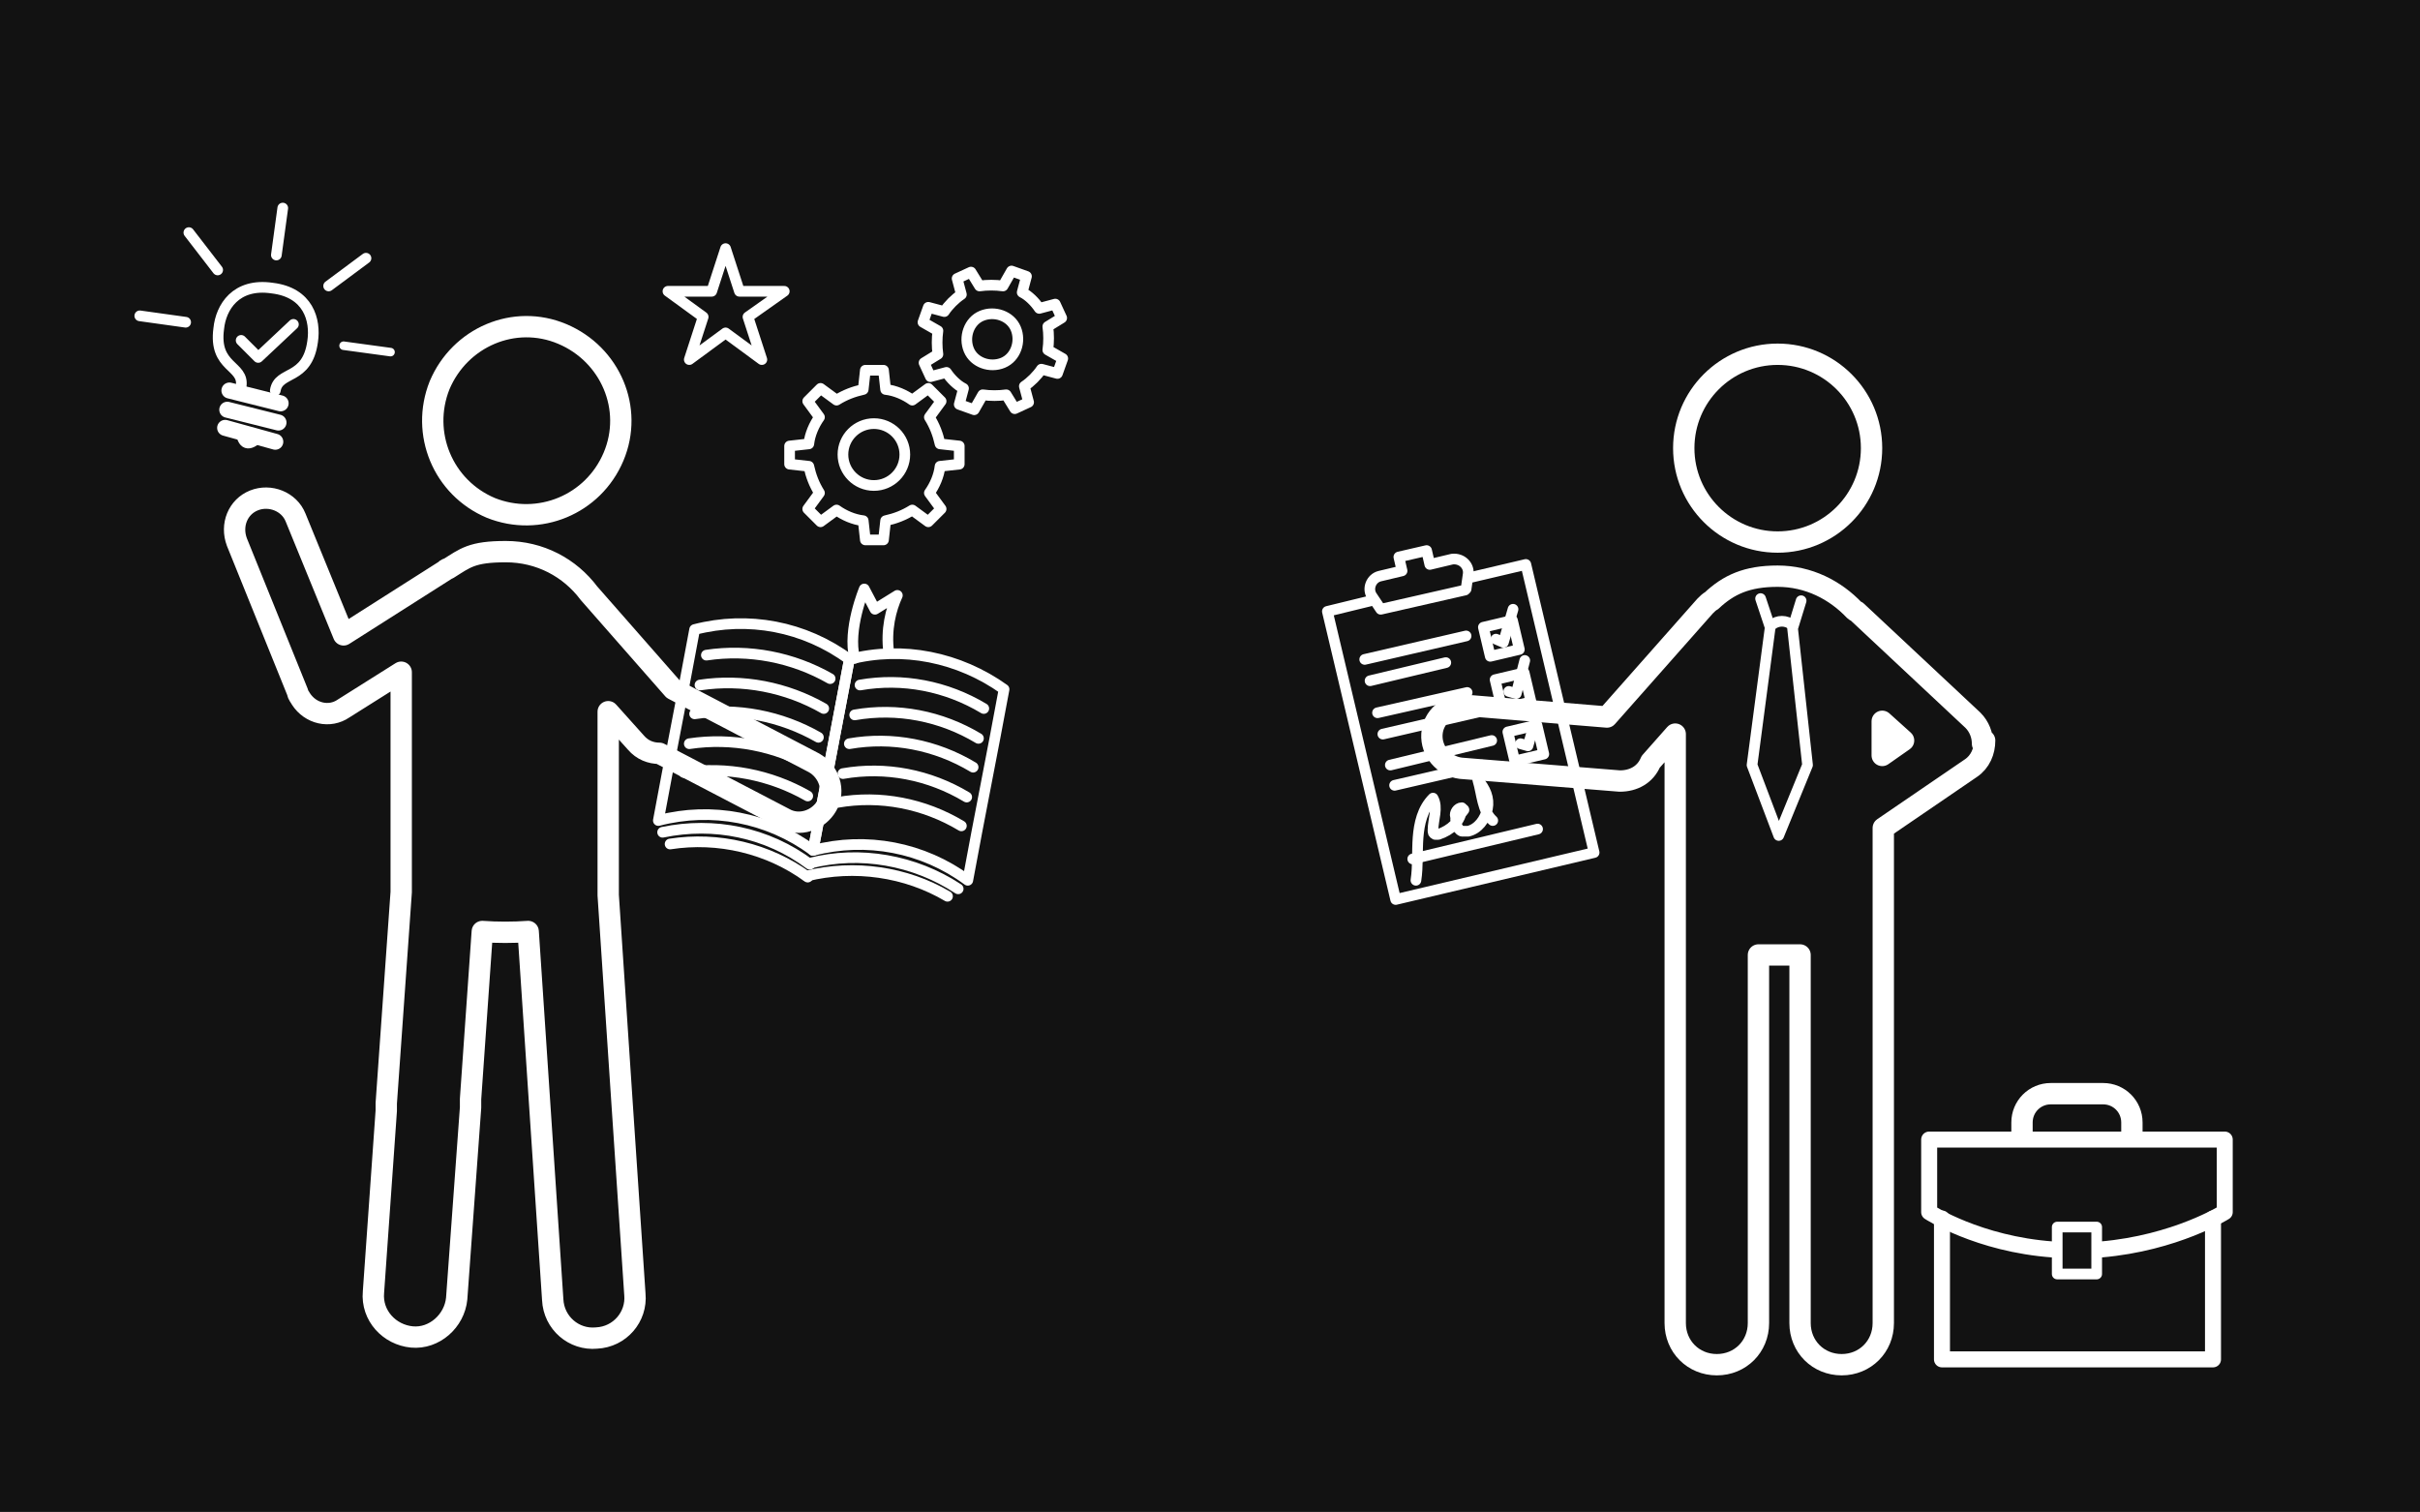 <?xml version="1.0" encoding="UTF-8"?>
<svg id="Ebene_1" xmlns="http://www.w3.org/2000/svg" version="1.1" viewBox="0 0 226.8 141.7">
  <!-- Generator: Adobe Illustrator 29.5.1, SVG Export Plug-In . SVG Version: 2.1.0 Build 141)  -->
  <defs>
    <style>
      .st0, .st1, .st2, .st3, .st4 {
        stroke-linecap: round;
        stroke-linejoin: round;
      }

      .st0, .st1, .st2, .st3, .st4, .st5 {
        fill: none;
        stroke: #fff;
      }

      .st0, .st5 {
        stroke-width: 2px;
      }

      .st1 {
        stroke-width: .8px;
      }

      .st2 {
        stroke-width: 1px;
      }

      .st3 {
        stroke-width: 1.5px;
      }

      .st6 {
        fill: #121212;
      }

      .st5 {
        stroke-miterlimit: 10;
      }
    </style>
  </defs>
  <g id="BG">
    <rect class="st6" width="226.8" height="141.7"/>
  </g>
  <g id="Pikto_neg">
    <g>
      <path class="st0" d="M185.8,69.7c0-.8-.3-1.6-.9-2.2l-10.9-10.2c0,0-.1,0-.2-.1-1.8-1.9-4.3-3.2-7.2-3.2s-4.6.8-6.2,2.3c-.2.1-.4.3-.6.5l-9.2,10.4-13.3-1.1c-1.6-.1-3,1.1-3.1,2.7s1.1,3,2.7,3.2l14.9,1.2c1.3,0,2.4-.6,2.9-1.8l2.3-2.6v16.8c0,0,0,.1,0,.2s0,.2,0,.2v19.9h0v18.1c0,2.2,1.7,3.9,3.9,3.9s3.9-1.7,3.9-3.9v-18h0v-16.5c1.3,0,2.6,0,3.9,0v16.4h0v18.1c0,2.2,1.7,3.9,3.9,3.9s3.9-1.7,3.9-3.9v-18h0v-20.1c0,0,0-.2,0-.3,0,0,0-.1,0-.2v-7.8l8.2-5.6c.9-.6,1.3-1.6,1.3-2.6h0ZM176.4,67.6l2,1.8-2,1.4v-3.2Z"/>
      <circle class="st5" cx="166.6" cy="42" r="8.8"/>
    </g>
    <path class="st0" d="M46,47.6c4.5,1.8,9.6-.3,11.5-4.8s-.3-9.6-4.8-11.5-9.6.3-11.5,4.8c-1.8,4.5.3,9.6,4.8,11.5ZM76.3,71.5l-13.2-6.9-7.9-9c-1.8-2.4-4.6-3.9-7.8-3.9s-3.8.6-5.4,1.6c0,0-.2,0-.2.1l-9.6,6.1-4.5-11c-.6-1.5-2.4-2.2-3.9-1.6s-2.2,2.3-1.6,3.9l5.7,14.1c0,.2.2.4.3.6h0c.9,1.4,2.7,1.8,4,.9l5.4-3.4v20.4c0,0,0,.2,0,.2l-1.4,19.8c0,.2,0,.5,0,.7l-1.2,17c-.2,2.2,1.5,4,3.6,4.2s4-1.5,4.2-3.6l1.3-17.9c0-.3,0-.5,0-.8l1.1-15.7c1.4.1,2.9.1,4.3,0l1.1,16.5s0,0,0,0h0c0,0,1.2,18,1.2,18,.1,2.2,2,3.8,4.1,3.6,2.2-.1,3.8-2,3.6-4.1l-1.2-17.9s0,0,0,0h0c0,0-1.3-19.5-1.3-19.5,0-.2,0-.3,0-.5v-16.7l2.6,2.9c.6.7,1.4,1,2.2,1l11.7,6.1c1.4.8,3.2.2,4-1.2.8-1.4.2-3.2-1.2-4h0Z"/>
    <g>
      <g>
        <g>
          <path class="st4" d="M76.2,79.7c-4.2-3.1-9.5-4.1-14.5-2.8,1.1-6,2.3-11.9,3.4-17.9,5-1.3,10.3-.3,14.5,2.8l-3.4,17.9Z"/>
          <path class="st4" d="M66.2,61.4c4-.6,8.1.2,11.6,2.2"/>
          <path class="st4" d="M65.6,64.2c4-.6,8.1.2,11.6,2.2"/>
          <path class="st4" d="M65.1,66.9c4-.6,8.1.2,11.6,2.2"/>
          <path class="st4" d="M64.6,69.7c4-.6,8.1.2,11.6,2.2"/>
          <path class="st4" d="M64.1,72.4c4-.6,8.1.2,11.6,2.2"/>
          <path class="st4" d="M62.1,78c4.8-1,9.8,0,13.8,3"/>
          <path class="st4" d="M62.8,79.1c4.5-.7,9.2.4,12.9,3.1"/>
        </g>
        <g>
          <path class="st4" d="M76.2,79.7c5-1.3,10.3-.3,14.5,2.8,1.1-6,2.3-11.9,3.4-17.9-4.2-3-9.5-4.1-14.5-2.8l-3.4,17.9Z"/>
          <path class="st4" d="M92.2,66.4c-3.5-2.1-7.6-2.9-11.6-2.2"/>
          <path class="st4" d="M91.7,69.2c-3.5-2.1-7.6-2.9-11.6-2.2"/>
          <path class="st4" d="M91.2,71.9c-3.5-2.1-7.6-2.9-11.6-2.2"/>
          <path class="st4" d="M90.6,74.7c-3.5-2.1-7.6-2.9-11.6-2.2"/>
          <path class="st4" d="M90.1,77.4c-3.5-2.1-7.6-2.9-11.6-2.2"/>
          <path class="st4" d="M89.8,83.3c-4.1-2.7-9.2-3.6-13.9-2.4"/>
          <path class="st4" d="M88.8,84c-3.9-2.3-8.7-3-13.2-1.9"/>
        </g>
      </g>
      <path class="st4" d="M83.3,61.2c-.3-2.2.2-4.1.8-5.4l-2.1,1.3-1-1.9s-1.6,3.8-.9,6.5"/>
    </g>
    <g>
      <g>
        <path class="st4" d="M25.8,36.6c.3-1.9,3-.9,3.5-4.6.3-2-.4-4.6-3.8-5-3.4-.5-4.8,1.8-5,3.8-.5,3.7,2.4,3.4,2.1,5.4"/>
        <line class="st3" x1="21.5" y1="36.6" x2="26.3" y2="37.8"/>
        <line class="st3" x1="21.3" y1="38.4" x2="26.1" y2="39.6"/>
        <line class="st3" x1="21.1" y1="40.1" x2="25.8" y2="41.4"/>
        <path class="st4" d="M22.6,40.5c.2,1.4.9,1.2,1.7.4"/>
        <line class="st4" x1="17.4" y1="30.2" x2="13.1" y2="29.6"/>
        <line class="st4" x1="20.4" y1="25.3" x2="17.7" y2="21.8"/>
        <line class="st4" x1="25.9" y1="23.9" x2="26.5" y2="19.5"/>
        <line class="st4" x1="30.8" y1="26.8" x2="34.3" y2="24.2"/>
        <line class="st1" x1="32.2" y1="32.4" x2="36.6" y2="33"/>
      </g>
      <polyline class="st4" points="22.6 31.9 24.2 33.5 27.5 30.4"/>
    </g>
    <polygon class="st4" points="68 31.2 71.4 33.7 70.1 29.7 73.5 27.3 69.3 27.3 68 23.3 66.7 27.3 62.6 27.3 65.9 29.7 64.6 33.7 68 31.2"/>
    <g>
      <polyline class="st4" points="137.9 54.1 143 52.9 149.4 79.9 130.8 84.3 124.4 57.3 128.5 56.3"/>
      <path class="st4" d="M137.4,55.2l.2-1.4c.1-.8-.6-1.5-1.5-1.4l-2.1.5-.3-1.3-2.6.6.3,1.3-2.1.5c-.8.2-1.2,1.2-.7,1.9l.8,1.2,7.9-1.8h0Z"/>
      <rect class="st2" x="139.3" y="58.5" width="2.8" height="2.8" transform="translate(-10 33.9) rotate(-13.3)"/>
      <rect class="st2" x="140.4" y="63.4" width="2.8" height="2.8" transform="translate(-11.1 34.3) rotate(-13.3)"/>
      <rect class="st2" x="141.6" y="68.3" width="2.8" height="2.8" transform="translate(-12.2 34.7) rotate(-13.3)"/>
      <line class="st4" x1="127.9" y1="61.8" x2="137.4" y2="59.6"/>
      <line class="st4" x1="128.4" y1="63.8" x2="135.5" y2="62.1"/>
      <line class="st4" x1="129.1" y1="66.8" x2="137.5" y2="64.9"/>
      <line class="st4" x1="129.6" y1="68.8" x2="139.1" y2="66.6"/>
      <line class="st4" x1="130.3" y1="71.7" x2="139.8" y2="69.4"/>
      <line class="st4" x1="130.7" y1="73.6" x2="138.9" y2="71.7"/>
      <line class="st4" x1="132.4" y1="80.5" x2="144.1" y2="77.7"/>
      <path class="st4" d="M132.7,82.5c.2-1.3.1-2.7.2-4s.4-2.7,1.4-3.7c.5.9,0,2,0,3,0,.2,0,.3.2.4,0,0,.2,0,.3,0,.6-.2,1.1-.5,1.5-.9s.7-1,.7-1.6c-.4,0-.7.5-.6.8.3,0,.6-.3.8-.6,0-.1-.3-.2-.4,0s-.2.2-.3.4c-.2.6,0,1.4.5,1.6.2,0,.4,0,.6,0,.9-.2,1.6-1.1,1.8-2.1s-.2-1.9-.9-2.7c.4,1.3.4,2.9,1.4,3.8"/>
      <polyline class="st4" points="140.2 59.9 140.9 60.2 141.8 57.1"/>
      <polyline class="st4" points="141.4 64.8 142.1 65 142.9 61.9"/>
      <polyline class="st4" points="142.5 69.7 143.2 69.9 144.1 66.8"/>
    </g>
    <path class="st4" d="M89.9,43.5v-1.7l-1.8-.2c-.2-.9-.5-1.7-1-2.5l1.1-1.5-1.2-1.2-1.5,1.1c-.7-.5-1.6-.9-2.5-1l-.2-1.8h-1.7l-.2,1.8c-.9.2-1.7.5-2.5,1l-1.5-1.1-1.2,1.2,1.1,1.5c-.5.7-.9,1.6-1,2.5l-1.8.2v1.7l1.8.2c.2.9.5,1.7,1,2.5l-1.1,1.5,1.2,1.2,1.5-1.1c.7.5,1.6.9,2.5,1l.2,1.8h1.7l.2-1.8c.9-.2,1.7-.5,2.5-1l1.5,1.1,1.2-1.2-1.1-1.5c.5-.7.9-1.6,1-2.5l1.8-.2ZM81.9,45.5c-1.6,0-2.9-1.3-2.9-2.9s1.3-2.9,2.9-2.9,2.9,1.3,2.9,2.9-1.3,2.9-2.9,2.9Z"/>
    <path class="st4" d="M98.2,32.8c.1-.7.1-1.5,0-2.2l1.3-.8-.6-1.3-1.5.4c-.4-.6-1-1.2-1.6-1.5l.4-1.5-1.4-.5-.8,1.4c-.7-.1-1.5-.1-2.2,0l-.8-1.3-1.3.6.4,1.5c-.6.4-1.2,1-1.6,1.6l-1.5-.4-.5,1.4,1.4.8c-.1.7-.1,1.5,0,2.2l-1.3.8.6,1.3,1.5-.4c.4.6,1,1.2,1.6,1.5l-.4,1.5,1.4.5.8-1.4c.7.1,1.5.1,2.2,0l.8,1.3,1.3-.6-.4-1.5c.6-.4,1.2-1,1.6-1.6l1.5.4.5-1.4-1.4-.8ZM94,34c-1.2.5-2.7,0-3.2-1.2-.5-1.2,0-2.7,1.2-3.2,1.2-.5,2.7,0,3.2,1.2s0,2.7-1.2,3.2Z"/>
    <polyline class="st4" points="165 56.1 165.9 58.8 164.2 71.7 166.7 78.3 169.4 71.7 168 58.9 168.8 56.3"/>
    <path class="st4" d="M166,58.6c.6-.5,1.4-.5,2,0"/>
    <g>
      <polyline class="st3" points="207.4 114.2 207.4 127.4 182 127.4 182 114.2"/>
      <path class="st0" d="M189.5,106.5c0,0,0-.6,0-1.3,0-1.5,1.2-2.7,2.7-2.7h4.9c1.5,0,2.7,1.2,2.7,2.7v1.2"/>
      <path class="st3" d="M192.4,117.1c-7-.5-11.6-3.5-11.6-3.5v-6.8h27.7v6.8s-4.6,2.9-11.6,3.5"/>
      <rect class="st4" x="192.8" y="115" width="3.7" height="4.4"/>
    </g>
  </g>
</svg>